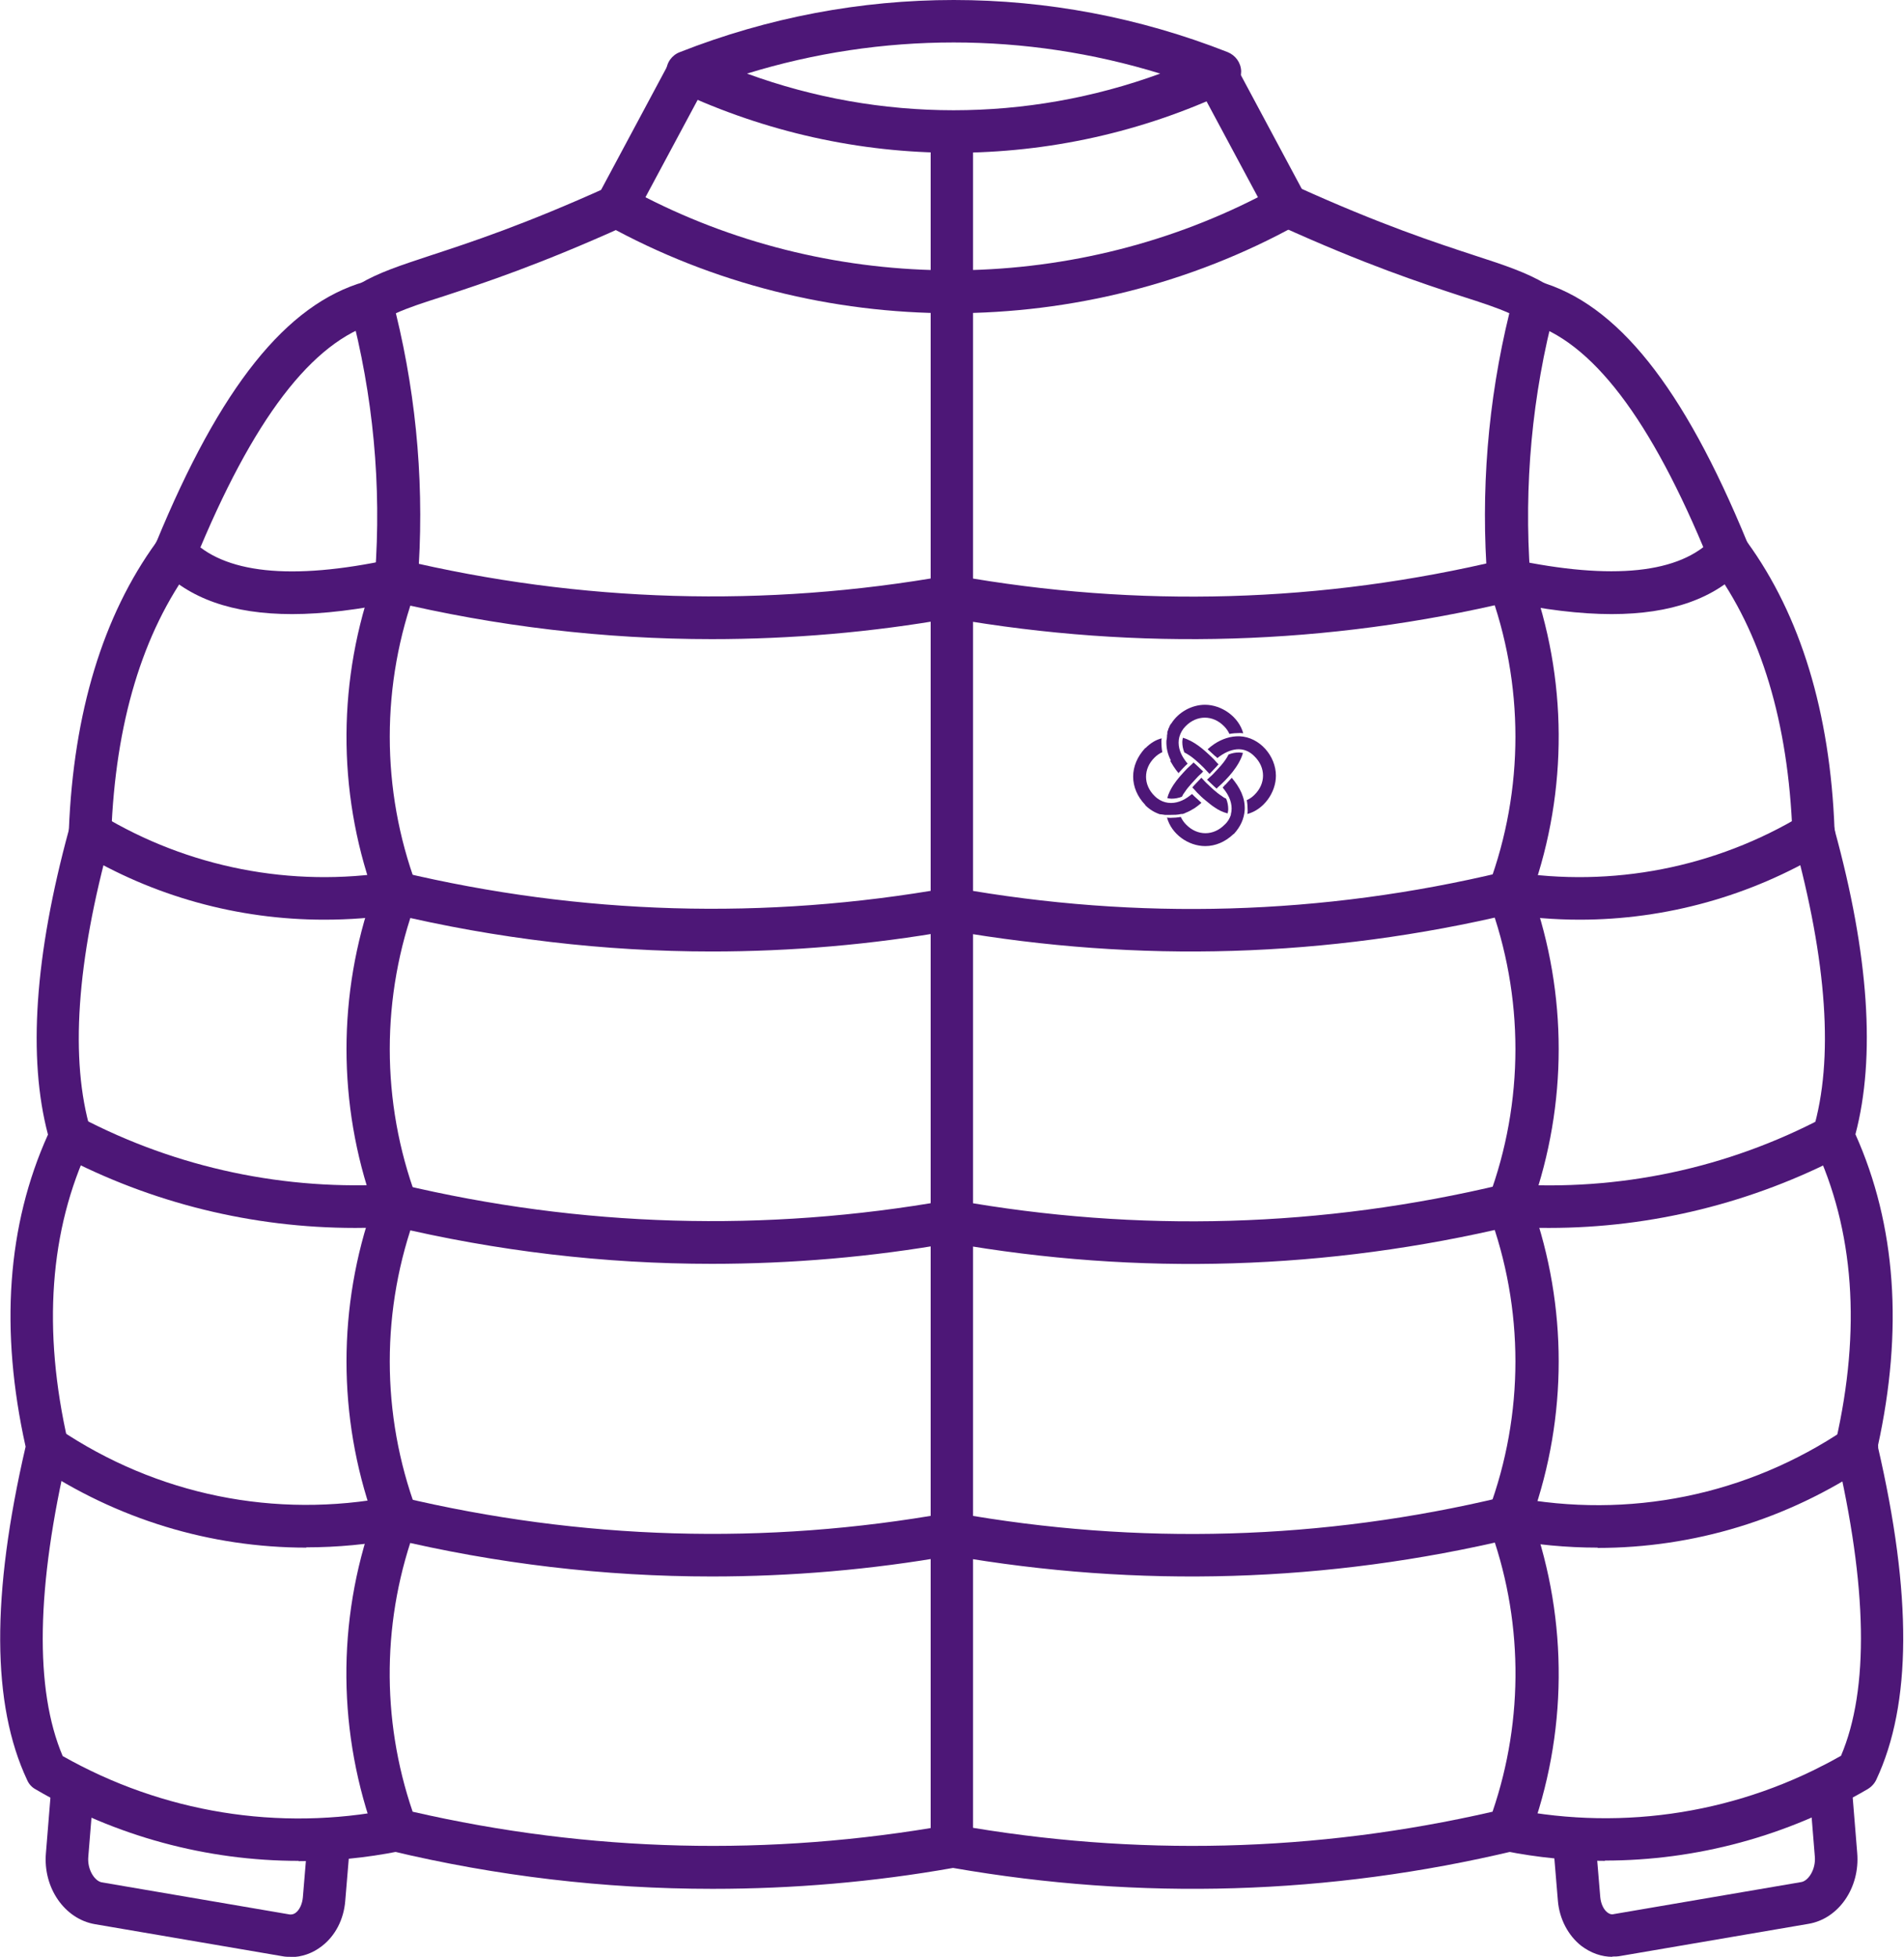 <svg id="Camada_2" data-name="Camada 2" xmlns="http://www.w3.org/2000/svg" viewBox="0 0 64.69 66.47">
  <defs>
    <style>
      .cls-1 {
        fill: #4d1777;
        fill-rule: evenodd;
      }
    </style>
  </defs>
  <g id="Camada_1-2" data-name="Camada 1">
    <g>
      <path id="_219207536" data-name="219207536" class="cls-1" d="M25.38,2.5c4.54,1.66,9.5,1.66,14.04,0-4.58-1.41-9.46-1.41-14.04,0h0ZM32.4,5.19c-3.19,0-6.38-.7-9.35-2.09-.26-.12-.42-.39-.41-.68,0-.29.19-.55.46-.65,6-2.36,12.61-2.36,18.61,0,.27.11.45.36.46.65,0,.29-.15.55-.41.68-2.97,1.4-6.16,2.09-9.35,2.09Z"></path>
      <path id="_219208520" data-name="219208520" class="cls-1" d="M24.19,21.71c-3.66,0-7.31-.43-10.91-1.29-.39-.09-.63-.48-.54-.87.09-.39.48-.63.87-.54,6.14,1.46,12.39,1.64,18.6.54.08-.02.17-.01.25,0,6.21,1.11,12.47.93,18.6-.54.39-.09.78.15.87.54.09.39-.15.78-.54.87-6.29,1.5-12.7,1.69-19.07.58-2.71.48-5.44.71-8.15.71Z"></path>
      <path id="_219209072" data-name="219209072" class="cls-1" d="M24.19,32.32c-3.66,0-7.31-.43-10.91-1.29-.39-.09-.63-.48-.54-.87.09-.39.48-.63.87-.54,6.14,1.46,12.39,1.64,18.6.54.08-.01.17-.01.25,0,6.21,1.11,12.47.93,18.6-.54.39-.09.78.15.87.54.09.39-.15.78-.54.87-6.29,1.5-12.7,1.69-19.07.58-2.71.48-5.44.71-8.15.71h0Z"></path>
      <path id="_219207968" data-name="219207968" class="cls-1" d="M9.93,20.86c-2.03,0-3.52-.53-4.52-1.59-.27-.29-.26-.75.03-1.02.29-.27.75-.26,1.02.03,1.12,1.2,3.42,1.45,6.82.72.39-.08.77.17.86.56.08.39-.17.77-.56.86-1.38.29-2.6.44-3.66.44Z"></path>
      <path id="_219207848" data-name="219207848" class="cls-1" d="M11.01,31.24c-2.92,0-5.81-.79-8.33-2.32-.34-.21-.45-.65-.24-.99.21-.34.65-.45.99-.25,2.96,1.79,6.48,2.48,9.9,1.93.4-.06.77.21.83.6.06.39-.21.77-.6.83-.85.14-1.7.2-2.55.2Z"></path>
      <path id="_219207728" data-name="219207728" class="cls-1" d="M12.06,41.71c-3.48,0-6.91-.84-10-2.47-.35-.19-.49-.62-.3-.98.19-.35.62-.49.98-.3,3.28,1.72,6.97,2.5,10.67,2.26.4-.03.74.27.77.67.03.4-.27.74-.67.77-.48.03-.96.05-1.44.05h0Z"></path>
      <path id="_219208328" data-name="219208328" class="cls-1" d="M10.41,52.57c-3.26,0-6.44-.96-9.21-2.82-.33-.22-.42-.67-.2-1.01.22-.33.67-.42,1-.2,3.34,2.25,7.35,3.06,11.3,2.3.39-.08.77.18.85.57.08.39-.18.77-.57.85-1.06.2-2.12.3-3.17.3h0Z"></path>
      <path id="_219208160" data-name="219208160" class="cls-1" d="M10.15,63.21c-3.12,0-6.21-.83-8.94-2.43-.13-.07-.23-.18-.29-.32-1.2-2.56-1.22-6.27-.05-11.32-.88-3.96-.63-7.52.76-10.6-.69-2.61-.45-6.09.71-10.35.16-3.99,1.16-7.28,2.97-9.77,2.17-5.27,4.42-8.09,7.08-8.85.38-.11.79.11.9.49.11.38-.11.79-.5.9-2.18.63-4.2,3.27-6.17,8.09-.02.05-.05.11-.09.16-1.69,2.28-2.61,5.35-2.75,9.12,0,.06-.01.11-.03.17-1.15,4.17-1.38,7.5-.67,9.9.05.17.04.35-.04.51-1.36,2.88-1.6,6.27-.73,10.07.03.11.02.22,0,.33-1.08,4.6-1.14,8.08-.18,10.34,3.39,1.92,7.34,2.57,11.17,1.81.39-.08.77.18.85.57.08.39-.18.77-.57.85-1.14.23-2.29.34-3.44.34h0Z"></path>
      <path id="_219208016" data-name="219208016" class="cls-1" d="M24.19,42.93c-3.66,0-7.31-.43-10.91-1.29-.39-.09-.63-.48-.54-.87.09-.39.48-.63.87-.54,6.14,1.46,12.39,1.64,18.6.54.08-.02.17-.02.25,0,6.21,1.11,12.47.93,18.6-.54.39-.09.78.15.87.54.09.39-.15.78-.54.87-6.29,1.5-12.7,1.7-19.07.58-2.71.48-5.44.71-8.15.71Z"></path>
      <path id="_219207704" data-name="219207704" class="cls-1" d="M24.19,53.55c-3.66,0-7.31-.43-10.91-1.29-.39-.09-.63-.48-.54-.87.09-.39.48-.63.87-.54,6.14,1.46,12.39,1.65,18.6.54.08-.02.17-.02.25,0,6.21,1.11,12.47.93,18.6-.54.39-.09.78.15.87.54.09.39-.15.78-.54.87-6.29,1.5-12.7,1.69-19.07.58-2.71.48-5.44.71-8.15.71Z"></path>
      <path id="_219208040" data-name="219208040" class="cls-1" d="M32.34,63.44c-.4,0-.72-.32-.72-.72V4.66c0-.4.32-.72.72-.72.4,0,.72.32.72.72v58.05c0,.4-.32.72-.72.72h0Z"></path>
      <path id="_219207800" data-name="219207800" class="cls-1" d="M54.76,20.86c-1.07,0-2.29-.15-3.67-.44-.39-.08-.64-.47-.56-.86.08-.39.47-.64.86-.56,3.4.72,5.7.48,6.82-.72.27-.29.73-.31,1.02-.03.29.27.31.73.03,1.02-.99,1.06-2.48,1.59-4.51,1.59h0Z"></path>
      <path id="_219208280" data-name="219208280" class="cls-1" d="M53.67,31.24c-.85,0-1.7-.07-2.55-.2-.39-.06-.66-.44-.6-.83.06-.4.43-.66.83-.6,3.42.55,6.94-.14,9.9-1.93.34-.21.79-.1.99.25.21.34.1.79-.24.99-2.52,1.52-5.41,2.32-8.33,2.32Z"></path>
      <path id="_219207440" data-name="219207440" class="cls-1" d="M52.63,41.71c-.48,0-.96-.01-1.44-.05-.4-.03-.7-.37-.67-.77.03-.4.37-.7.77-.67,3.7.25,7.39-.53,10.67-2.26.35-.19.79-.05.98.3.19.35.05.79-.3.98-3.09,1.62-6.53,2.47-10,2.47h0Z"></path>
      <path id="_219207128" data-name="219207128" class="cls-1" d="M54.28,52.57c-1.05,0-2.12-.1-3.17-.3-.39-.08-.65-.46-.57-.85.08-.39.46-.65.85-.57,3.95.76,7.96-.05,11.3-2.3.33-.22.78-.14,1,.2.22.33.14.78-.2,1.01-2.76,1.86-5.95,2.82-9.21,2.82Z"></path>
      <path id="_219207248" data-name="219207248" class="cls-1" d="M63.12,60.16h0,0ZM54.54,63.21c-1.15,0-2.3-.11-3.44-.34-.39-.08-.65-.46-.57-.85.08-.39.46-.65.85-.57,3.83.76,7.78.12,11.17-1.81.96-2.26.9-5.74-.18-10.34-.03-.11-.03-.22,0-.33.87-3.81.63-7.19-.73-10.07-.08-.16-.09-.34-.04-.51.71-2.39.48-5.72-.67-9.9-.01-.05-.02-.11-.03-.17-.14-3.77-1.06-6.84-2.75-9.12-.04-.05-.06-.1-.09-.16-1.97-4.83-3.99-7.47-6.17-8.09-.38-.11-.61-.51-.5-.89.11-.38.51-.61.89-.5,2.66.75,4.91,3.57,7.08,8.85,1.81,2.49,2.82,5.78,2.97,9.77,1.17,4.26,1.4,7.73.71,10.35,1.38,3.08,1.63,6.64.76,10.6,1.17,5.05,1.15,8.76-.05,11.32-.06.13-.16.24-.29.32-2.73,1.6-5.82,2.43-8.94,2.43h0Z"></path>
      <path id="_219207584" data-name="219207584" class="cls-1" d="M32.34,10.64c-4.06,0-8.12-1-11.74-3-.35-.19-.47-.63-.29-.98l2.34-4.37c.19-.35.63-.48.98-.3.35.19.49.63.3.98l-2,3.73c6.48,3.31,14.33,3.31,20.81,0l-2-3.73c-.19-.35-.06-.79.3-.98.35-.19.79-.06.98.3l2.34,4.37c.19.35.06.78-.29.98-3.62,2-7.68,3-11.74,3h0Z"></path>
      <path id="_219207512" data-name="219207512" class="cls-1" d="M24.19,64.16c-3.66,0-7.31-.43-10.91-1.29-.24-.06-.43-.23-.51-.45-1.3-3.5-1.34-7.35-.09-10.87-1.21-3.43-1.21-7.18,0-10.61-1.21-3.43-1.21-7.18,0-10.61-1.23-3.48-1.21-7.29.06-10.77.23-3.07-.06-6.13-.85-9.11-.08-.31.05-.64.33-.81.64-.38,1.37-.62,2.4-.96,1.34-.44,3.18-1.04,6.05-2.34.36-.16.79,0,.96.36.16.36,0,.79-.36.96-2.94,1.33-4.82,1.95-6.19,2.4-.69.22-1.21.39-1.63.58.73,2.99.98,6.06.74,9.13,0,.07-.02.13-.04.2-1.21,3.26-1.21,6.85,0,10.11.06.16.06.34,0,.5-1.21,3.26-1.21,6.85,0,10.11.06.16.06.34,0,.5-1.21,3.26-1.21,6.85,0,10.11.06.16.06.34,0,.5-1.17,3.14-1.21,6.58-.13,9.74,6.01,1.38,12.14,1.53,18.22.45.08-.01.17-.01.25,0,6.08,1.08,12.21.93,18.22-.45,1.08-3.16,1.04-6.61-.13-9.74-.06-.16-.06-.34,0-.5,1.21-3.26,1.21-6.85,0-10.11-.06-.16-.06-.34,0-.5,1.21-3.26,1.21-6.85,0-10.11-.06-.16-.06-.34,0-.5,1.21-3.26,1.21-6.85,0-10.11-.02-.06-.04-.13-.04-.2-.24-3.07.01-6.14.74-9.13-.42-.19-.94-.36-1.63-.58-1.37-.45-3.26-1.07-6.19-2.4-.36-.16-.53-.59-.36-.96.16-.36.59-.53.96-.36,2.87,1.3,4.71,1.9,6.05,2.34,1.02.33,1.76.58,2.4.96.28.16.41.49.33.81-.79,2.97-1.07,6.04-.85,9.11,1.27,3.47,1.29,7.28.06,10.77,1.21,3.43,1.21,7.18,0,10.61,1.21,3.43,1.21,7.18,0,10.61,1.24,3.52,1.21,7.37-.09,10.87-.08.22-.27.39-.51.45-6.29,1.5-12.7,1.69-19.07.58-2.71.48-5.44.71-8.15.71h0Z"></path>
      <path id="_219207176" data-name="219207176" class="cls-1" d="M9.89,66.47c-.1,0-.19,0-.29-.02l-6.38-1.09c-1.03-.18-1.76-1.24-1.66-2.41l.19-2.34c.03-.4.38-.69.78-.66.4.03.69.38.66.78l-.19,2.34c-.04.44.22.83.46.87l6.38,1.09s.11.02.21-.06c.13-.1.22-.3.24-.52l.17-2.04c.03-.4.39-.69.78-.66.4.03.69.38.66.78l-.17,2.04c-.05.63-.34,1.19-.8,1.54-.31.24-.68.37-1.06.37h0Z"></path>
      <path id="_219207008" data-name="219207008" class="cls-1" d="M54.79,66.47c-.38,0-.74-.13-1.06-.37-.45-.35-.75-.92-.8-1.54l-.17-2.04c-.03-.4.26-.75.66-.78.4-.03.75.26.78.66l.17,2.04c.02.22.11.42.24.52.1.08.19.07.21.06l6.38-1.09c.24-.04.5-.43.46-.87l-.19-2.34c-.03-.4.26-.75.66-.78.4-.03.75.26.78.66l.19,2.34c.1,1.18-.63,2.24-1.66,2.41l-6.38,1.09c-.1.02-.19.02-.29.02h0Z"></path>
      <g>
        <path class="cls-1" d="M42.12,25.01c-.31-.01-.6.09-.86.26h0c-.09.06-.16.12-.23.18.08.07.16.15.24.22.01.01.02.02.04.03,0,0,.03.03.05.05.43-.34.9-.43,1.26-.06.39.38.39.93,0,1.31-.08.08-.17.14-.26.18.02.11.03.23.03.35,0,.04,0,.08-.01.12.56-.15.97-.73.97-1.3,0-.67-.55-1.31-1.23-1.34Z"></path>
        <path class="cls-1" d="M41.23,25.78l-.03-.03c-.29-.28-.61-.57-1.01-.69-.01.05-.02.09-.02.14,0,.12.02.24.07.36.25.12.49.35.68.54.01.01.06.07.12.13h0s.02.02.02.02c.01.01.02.02.03.04.02-.02.04-.03.04-.04l.03-.03c.08-.09.17-.17.24-.26-.06-.05-.11-.12-.16-.17Z"></path>
        <path class="cls-1" d="M42.24,25.58s-.09-.02-.14-.02c-.12,0-.24.02-.36.07-.12.25-.35.48-.54.68,0,0-.06.06-.12.11h0s-.02.02-.03.03c-.01.01-.02.02-.04.03.02.02.03.04.04.04l.03.03c.09.08.17.17.26.24l.02-.03c.34-.3.74-.73.87-1.18Z"></path>
        <path class="cls-1" d="M41.71,27.63s.02-.09.02-.14c0-.12-.02-.24-.07-.36-.05-.02-.1-.05-.15-.09-.2-.13-.36-.29-.53-.45-.01-.01-.08-.08-.14-.15h0s0,0,0,0h0s0,0,0,0h0s0,0,0,0h0s0,0,0,0h0s0,0,0,0h0s0,0,0,0h0s0,0,0,0h0s0,0,0,0h0s0,0,0,0h0s0,0,0,0h0s0,0,0,0h0s0,0,0,0h0s-.02-.02-.02-.02c-.02.02-.04.03-.04.04l-.03.03c-.08.09-.17.17-.24.26.06.05.11.12.16.17l.03.03c.08.08.16.16.25.23h0c.1.08.2.17.31.24h0c.14.1.29.17.45.21Z"></path>
        <path class="cls-1" d="M40.84,26.24h0s.02-.02.04-.03c-.02-.02-.03-.04-.04-.04l-.03-.03c-.09-.08-.17-.17-.26-.24-.06.07-.14.13-.21.2-.18.19-.33.35-.47.56h0c-.09.14-.17.29-.21.45.05.01.09.02.14.02.12,0,.24-.02.36-.07.02-.05.05-.1.09-.15.13-.2.29-.35.45-.53.01-.01.08-.08.15-.14h0Z"></path>
        <path class="cls-1" d="M41.62,26.66s-.02.02-.03.04c0,0-.03.03-.05.05.04.05.08.1.12.16.15.22.23.49.16.75h0s0,.02,0,.02h0c-.04.12-.1.23-.21.33-.38.39-.93.39-1.31,0-.08-.08-.14-.17-.18-.26-.11.02-.23.03-.35.03-.04,0-.08,0-.12-.01.15.56.72.97,1.3.97.34,0,.68-.14.96-.41h.01c.22-.24.35-.51.37-.82.02-.42-.17-.77-.44-1.09-.07.08-.15.16-.22.24Z"></path>
        <path class="cls-1" d="M39.76,25.84h0s0,0,0,0h0s0,0,0,0c0,.01.01.03.02.04h0s.06.1.09.15h0c.06.09.11.16.17.23.1-.11.2-.22.31-.32-.04-.05-.08-.1-.12-.16-.15-.22-.23-.49-.16-.75.04-.14.11-.26.21-.36.38-.39.93-.39,1.31,0,.08.08.14.17.18.26.11-.02.23-.03.35-.03.04,0,.08,0,.12.01-.15-.56-.73-.97-1.3-.97-.45,0-.9.25-1.14.63,0,0-.01.02-.02.02-.01.02-.02.03-.03.05,0,.01-.02.03-.02.04,0,0,0,0,0,.01-.01.03-.03.05-.04.08,0,0,0,.01,0,.02,0,.01-.01.03-.02.04,0,.02-.01.03-.01.05,0,.01,0,.02,0,.03,0,.02,0,.04-.01.06,0,0,0,.01,0,.02,0,0,0,.01,0,.02h0c0,.05-.01.1-.02.15-.01.23.04.46.15.67h0Z"></path>
        <path class="cls-1" d="M39.77,27.68c.12,0,.24,0,.36-.03h0s.02,0,.03,0h0s0,0,0,0h.02s0,0,0,0h0s0,0,0,0h0s0,0,0,0h0s0,0,0,0c.03-.01.07-.02.1-.04h0c.11-.04.21-.1.31-.16h0c.09-.06.16-.12.23-.18-.08-.07-.16-.15-.24-.22h0s0,0,0,0l-.03-.03s-.03-.03-.05-.05c-.05.04-.1.08-.16.12-.22.15-.49.23-.75.16h0c-.12-.03-.25-.1-.36-.21-.39-.38-.39-.93,0-1.31.08-.08.17-.14.26-.18-.02-.11-.03-.23-.03-.35,0-.04,0-.08.01-.12-.2.05-.38.16-.55.33h-.01c-.27.29-.41.63-.41.97s.14.68.41.96h0s0,.01,0,.01h0c.15.15.32.25.5.31h0s.01,0,.02,0h0s0,0,0,0h0s0,0,0,0h0s0,0,0,0h0s0,0,0,0h0s0,0,0,0h0s0,0,0,0h0s0,0,0,0h0s0,0,0,0h0s0,0,0,0h0s0,0,0,0h0s0,0,0,0h0s0,0,0,0h0s0,0,0,0h0s0,0,0,0h0s0,0,0,0h0s0,0,0,0h0s0,0,0,0h0s0,0,0,0h0s0,0,0,0h0s0,0,0,0h0s0,0,0,0h0s0,0,0,0h0s0,0,0,0h0s.1.01.15.02Z"></path>
      </g>
    </g>
  </g>
</svg>